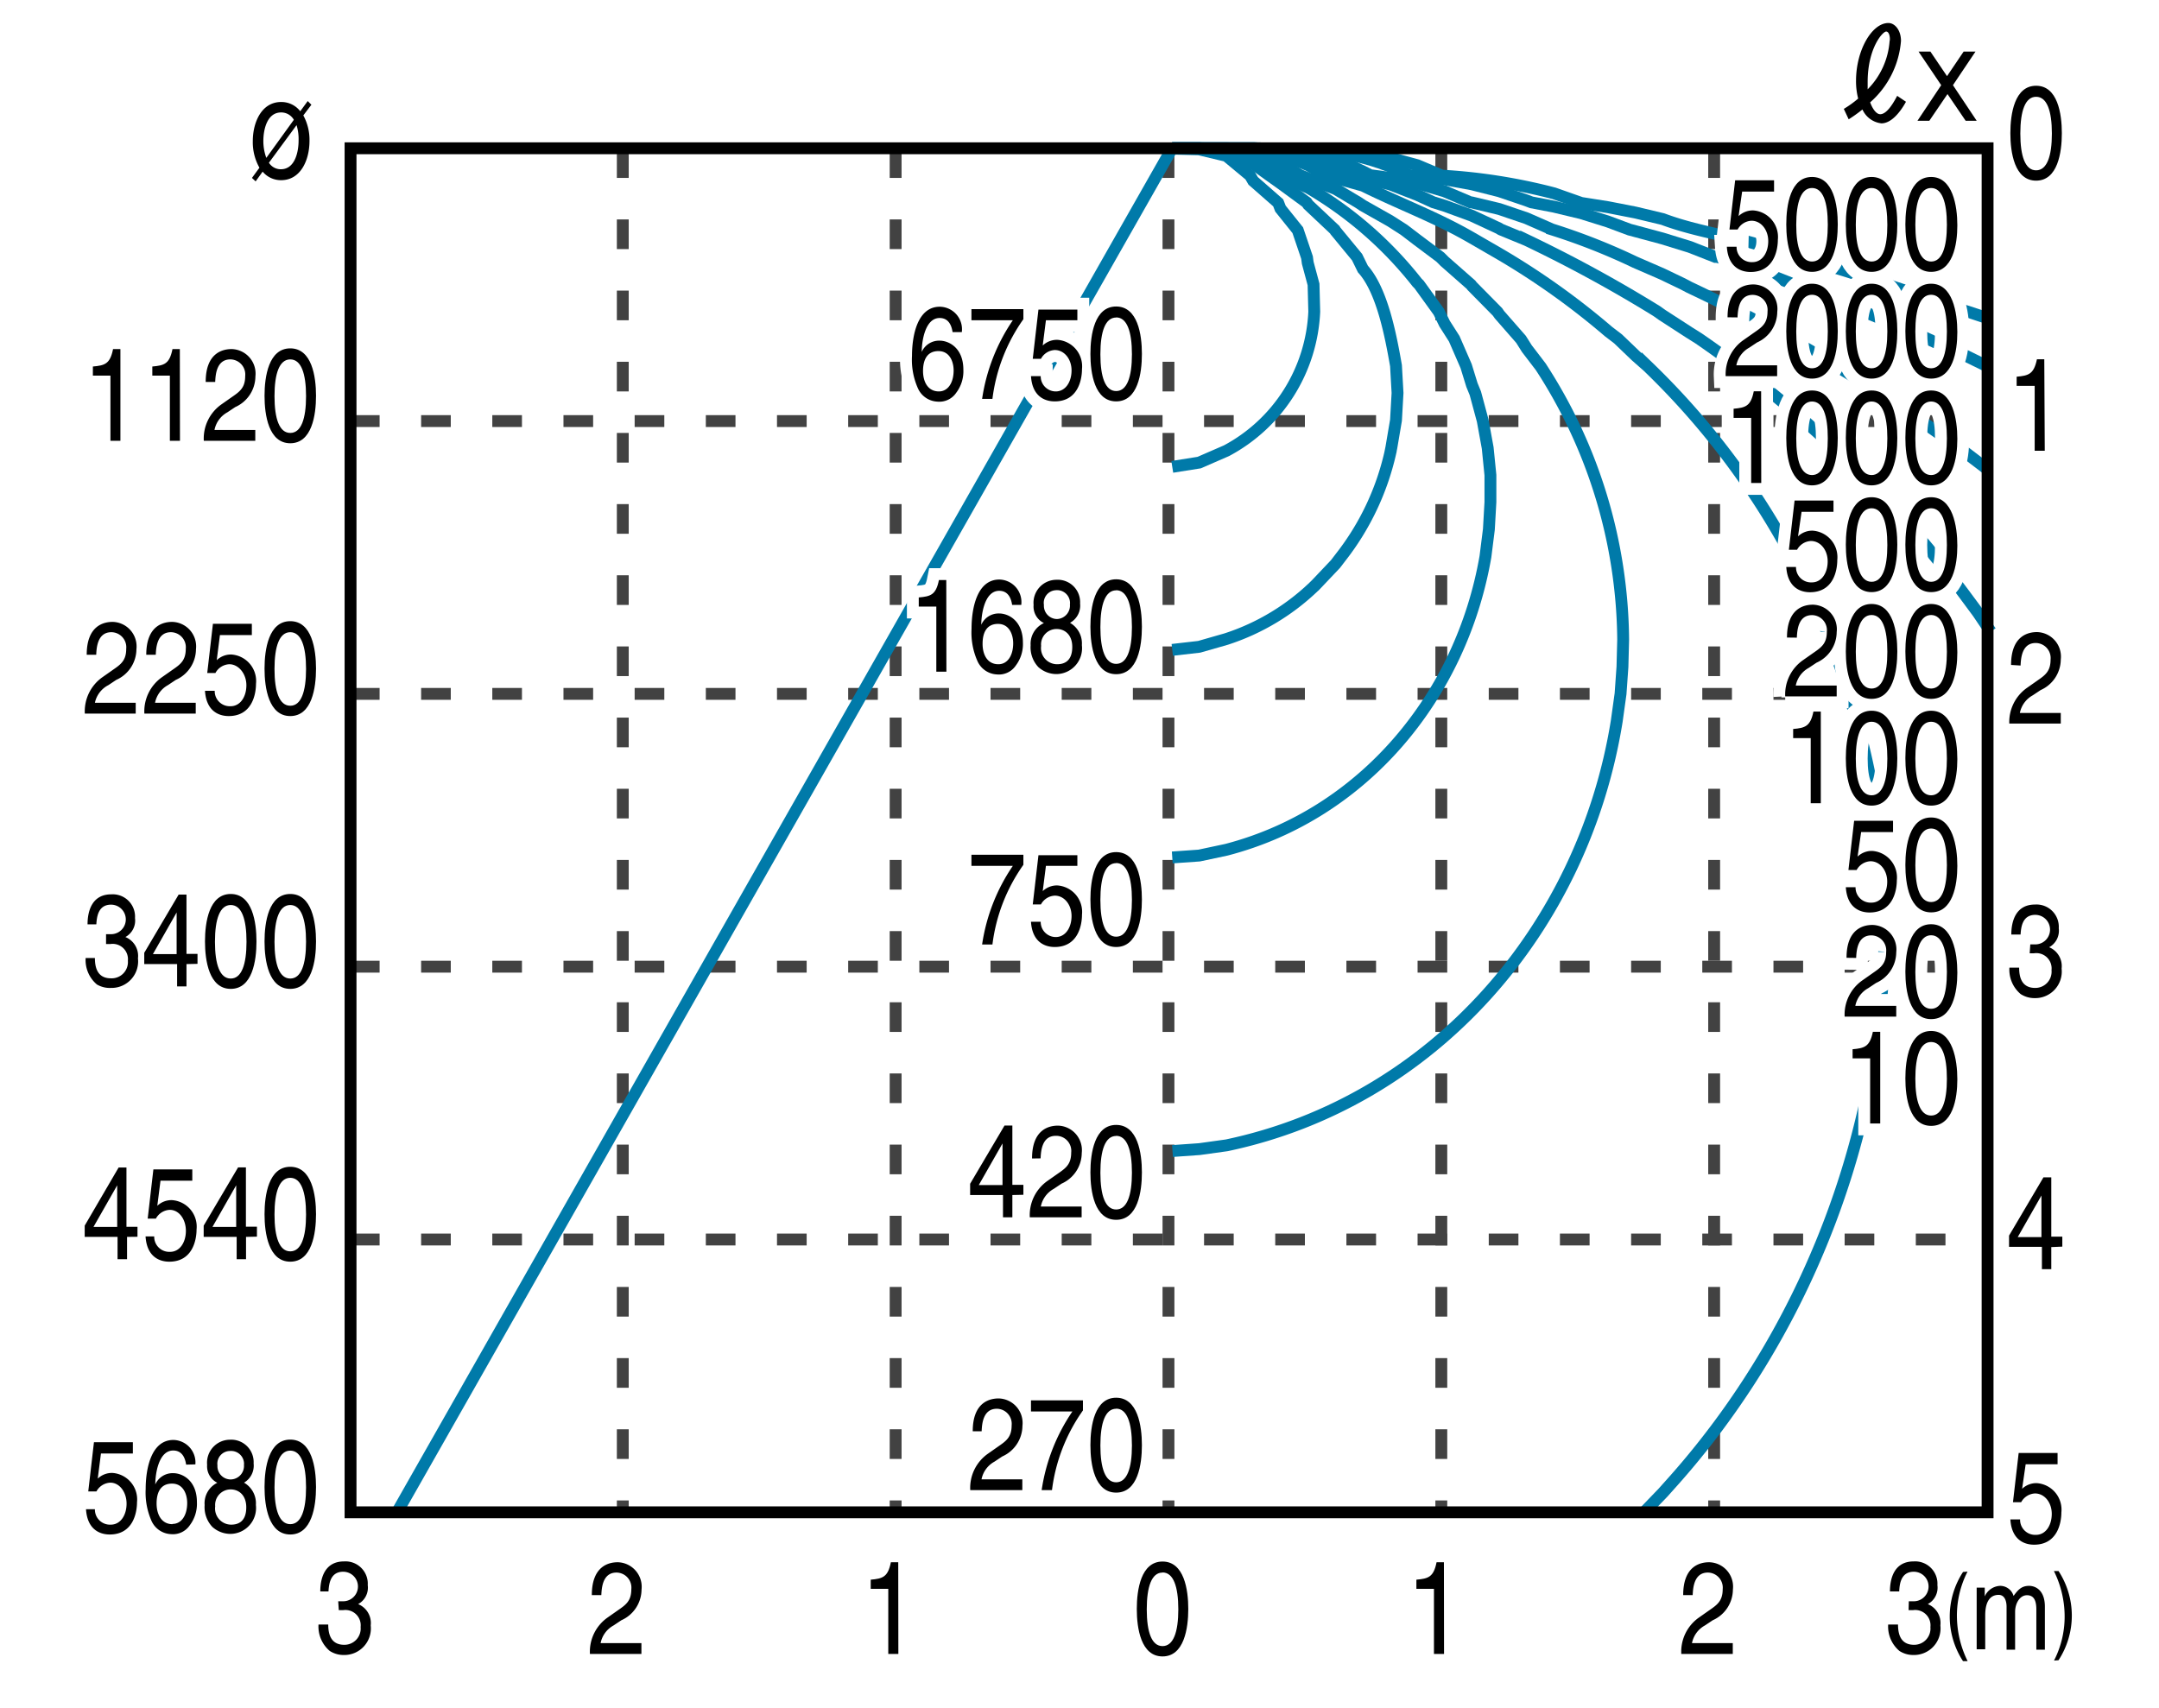 <svg xmlns="http://www.w3.org/2000/svg" viewBox="0 0 182 144"><defs><style>.a{fill:#fff;}.b,.c,.d,.e{fill:none;}.b{stroke:#424242;stroke-dasharray:2.5 3.5;}.b,.c,.e{stroke-miterlimit:10;}.c{stroke:#007aa9;}.d{stroke:#fff;stroke-width:2px;}.e{stroke:#000;}</style></defs><title>ehcl0202wn</title><rect class="a" width="182" height="144"/><line class="b" x1="29.5" y1="104.5" x2="167.5" y2="104.5"/><line class="b" x1="29.5" y1="81.5" x2="167.5" y2="81.5"/><line class="b" x1="29.5" y1="58.5" x2="167.5" y2="58.5"/><line class="b" x1="29.5" y1="35.5" x2="167.5" y2="35.5"/><line class="b" x1="52.5" y1="12.5" x2="52.5" y2="127.5"/><line class="b" x1="75.5" y1="12.5" x2="75.5" y2="127.5"/><line class="b" x1="98.5" y1="12.5" x2="98.5" y2="127.5"/><line class="b" x1="121.5" y1="12.5" x2="121.5" y2="127.5"/><line class="b" x1="144.5" y1="12.5" x2="144.5" y2="127.5"/><path class="c" d="M98.81,12.53l2.27.06,2.3.55,2,1.66.26.45,2.11,1.85.19.49,1.46,1.82.78,2.3.06.45.49,1.82.06,2.3A14,14,0,0,1,103.39,38l-2.3,1-2.27.36"/><path class="c" d="M98.81,12.5l2.27,0,2.3.23,2.3,1.1,1.3.94,1,.71,2.17,1.59.13.19,2.24,2.11.06.1,1.82,2.21.49,1c1.64,1.82,2.36,5.69,2.79,8.15l.13,2.3-.13,2.3-.39,2.3-.1.49A22.24,22.24,0,0,1,113,47l-.42.55-1.66,1.75a19.23,19.23,0,0,1-7.56,4.58l0,0-2.27.65-2.27.26"/><path class="c" d="M98.81,12.5l2.27,0,2.3.1,2.3.55,2.24,1.62.06.06,2.3,1a32.59,32.59,0,0,1,9.19,8l.16.16,1.66,2.3.49,1,.81,1.27,1,2.3.49,1.59.29.71.62,2.3.42,2.3.23,2.3,0,2.27-.13,2.3-.29,2.3C123.19,58.63,115,68.61,103.39,71.64l-2.3.49-2.27.16"/><path class="c" d="M98.81,12.5h2.27l2.3.06,2.3.29,2.3.91,1.59,1,.71.29,2.3.88,1.92,1.14.39.26,2.3,1.3,1.17.75,1.1.84,1.95,1.46.36.36L124,24l.1.13,2.14,2.17.16.23,1.82,2.08.49.78,1.17,1.53a42.8,42.8,0,0,1,6.95,23l-.06,2.3-.16,2.27-.32,2.3c-2.79,17.39-15.38,32.08-32.88,35.77l-2.3.32-2.27.16"/><path class="c" d="M98.81,12.5h2.27l2.3,0,2.3.1L108,13l2.3.94,1.4.84.91.23,2.3.65c3.12,1.55,6.14,2.64,9.19,4.41l2.3,1.33.49.29a63.09,63.09,0,0,1,8.7,6.26l.81.62L137.89,30l1,.88a64.5,64.5,0,0,1,15.35,23l.88,2.3.75,2.27.42,1.56c6.64,22.49.09,47.88-15.52,65.18l-.58.65-1.56,1.62"/><path class="c" d="M98.81,12.5h2.27l2.3,0,2.3,0,2.3.19,2.3.49,2.3,1.07.88.49,1.43.26,2.3.55,2.27.88,1.36.62.94.29,2.3.84,2.3,1.07.16.1,2.14.88a115.38,115.38,0,0,1,11,6l.45.32,2.3,1.49.78.49A95,95,0,0,1,165.51,50l1.23,1.66,1.07,1.59"/><path class="c" d="M98.81,12.5h4.58l2.3,0,2.3.1,2.3.23,2.3.55,2.3,1.07.62.32,1.69.23,2.27.45,2.3.68,2.21.94.1,0,2.3.55,2.3.78,2.14.94a53.38,53.38,0,0,1,7,2.76l2.3,1,1.75.84.55.29a136.06,136.06,0,0,1,22.72,13.54l.29.19,2.3,1.75"/><path class="c" d="M98.81,12.5h4.58l2.3,0c4.9.09,8.59,0,13.11,2.27l.68.06,2.3.29,2.3.42,2.3.58,2.3.78.42.16,1.88.36,2.3.55,2.27.71,1.82.68.49.13,2.3.62,2.3.71,2.14.84.16,0,2.3.71,2.3.88,1.66.65.65.26,2.27.81c3.09,1.29,6.19,2.47,9.22,3.9l2.3,1,1.92.94.39.19"/><path class="c" d="M98.81,12.5h6.88c3.72.07,7.89,0,11.52.81l2.27.62,2.08.88A48.27,48.27,0,0,1,131,16.3l2.3.81,2.27.36,2.3.45,2.3.55c3,1.13,6.2,1.46,9.22,2.53l2,.71.29.06c3.92.89,7.62,2.4,11.49,3.54l2.3.84.42.13,1.88.62"/><line class="c" x1="98.81" y1="12.5" x2="33.47" y2="127.5"/><path class="c" d="M99.16,12.5"/><path class="c" d="M99.16,127.5"/><path d="M80.3,28c-.1-.68-.41-1.19-1.09-1.19-1.24,0-1.51,2-1.51,2.86l0,0a1.6,1.6,0,0,1,1.51-.95c.78,0,2,.61,2,2.45a3,3,0,0,1-.6,1.94,1.72,1.72,0,0,1-1.6.75,1.89,1.89,0,0,1-1.63-1.12A5.91,5.91,0,0,1,76.88,30c0-1.69.45-4.14,2.34-4.14A1.9,1.9,0,0,1,81.08,28Zm-1.15,5c.76,0,1.24-.73,1.24-1.77,0-.68-.3-1.63-1.28-1.63s-1.3.77-1.3,1.68S78.22,33,79.15,33Z"/><path d="M81.89,26.06h4.38v.85a14.76,14.76,0,0,0-2.61,6.72h-.87A15.86,15.86,0,0,1,85.38,27H81.89Z"/><path d="M87.9,29.13a1.73,1.73,0,0,1,1.23-.48,2.24,2.24,0,0,1,2.08,2.47c0,.86-.32,2.72-2.3,2.72-.83,0-1.89-.41-2-2.13h.82A1.27,1.27,0,0,0,89,33c.82,0,1.33-.8,1.33-1.77s-.62-1.72-1.41-1.72a1.4,1.4,0,0,0-1.17.74l-.69,0,.48-4.15h3.28V27H88.17Z"/><path d="M94.09,33.84c-1.82,0-2.17-2.37-2.17-4s.35-4,2.17-4,2.17,2.37,2.17,4S95.92,33.84,94.09,33.84Zm0-7.07c-.91,0-1.33,1.17-1.33,3.1s.42,3.1,1.33,3.1,1.33-1.17,1.33-3.1S95,26.76,94.09,26.76Z"/><path d="M79.78,56.63h-.85V51.14H77.45v-.77c1-.09,1.45-.21,1.7-1.47h.62Z"/><path d="M85.32,51c-.1-.68-.41-1.19-1.09-1.19-1.24,0-1.51,2-1.51,2.86l0,0a1.6,1.6,0,0,1,1.51-.95c.78,0,2,.61,2,2.45a3,3,0,0,1-.6,1.94,1.72,1.72,0,0,1-1.6.75,1.89,1.89,0,0,1-1.63-1.12A5.91,5.91,0,0,1,81.9,53c0-1.69.45-4.14,2.34-4.14A1.9,1.9,0,0,1,86.09,51Zm-1.15,5c.76,0,1.24-.73,1.24-1.77,0-.68-.3-1.63-1.28-1.63s-1.3.77-1.3,1.68S83.23,56,84.16,56Z"/><path d="M90.2,52.51a2,2,0,0,1,1,1.88,2.18,2.18,0,0,1-2.15,2.44,2.29,2.29,0,0,1-1.52-.59,2.43,2.43,0,0,1-.65-1.84A1.92,1.92,0,0,1,88,52.53,1.55,1.55,0,0,1,87.13,51a1.94,1.94,0,0,1,1.92-2.12,1.89,1.89,0,0,1,2,2A1.66,1.66,0,0,1,90.2,52.51Zm-2.43,1.91A1.36,1.36,0,0,0,89.12,56c.58,0,1.27-.25,1.27-1.46,0-1-.6-1.51-1.32-1.51A1.31,1.31,0,0,0,87.76,54.43Zm2.43-3.51A1.09,1.09,0,0,0,89,49.76,1.07,1.07,0,0,0,88,51a1.12,1.12,0,0,0,1.11,1.19A1.14,1.14,0,0,0,90.19,50.92Z"/><path d="M94.09,56.84c-1.82,0-2.17-2.37-2.17-4s.35-4,2.17-4,2.17,2.37,2.17,4S95.92,56.84,94.09,56.84Zm0-7.07c-.91,0-1.33,1.17-1.33,3.1s.42,3.1,1.33,3.1,1.33-1.17,1.33-3.1S95,49.76,94.09,49.76Z"/><path d="M81.89,72.06h4.38v.85a14.76,14.76,0,0,0-2.61,6.72h-.87A15.86,15.86,0,0,1,85.38,73H81.89Z"/><path d="M87.9,75.13a1.73,1.73,0,0,1,1.23-.48,2.24,2.24,0,0,1,2.08,2.47c0,.86-.32,2.72-2.3,2.72-.83,0-1.89-.41-2-2.13h.82A1.27,1.27,0,0,0,89,79c.82,0,1.33-.8,1.33-1.77s-.62-1.72-1.41-1.72a1.4,1.4,0,0,0-1.17.74l-.69,0,.48-4.15h3.28V73H88.17Z"/><path d="M94.09,79.84c-1.82,0-2.17-2.37-2.17-4s.35-4,2.17-4,2.17,2.37,2.17,4S95.92,79.84,94.09,79.84Zm0-7.07c-.91,0-1.33,1.17-1.33,3.1s.42,3.1,1.33,3.1,1.33-1.17,1.33-3.1S95,72.76,94.09,72.76Z"/><path d="M85.34,100.75v1.88h-.79v-1.88H81.78V99.8l2.9-4.91h.66v5h.93v.84Zm-2.83-.84h2V96.4h0Z"/><path d="M87,97.67c0-2.52,1.51-2.77,2.19-2.77a2.07,2.07,0,0,1,2,2.31,2.85,2.85,0,0,1-1.7,2.58l-.66.44a2.18,2.18,0,0,0-1.09,1.49h3.44v.91H86.81a3.52,3.52,0,0,1,1.49-3.07l.84-.59c.68-.47,1.16-.79,1.16-1.8A1.27,1.27,0,0,0,89,95.76c-1.2,0-1.25,1.36-1.28,1.9Z"/><path d="M94.09,102.84c-1.82,0-2.17-2.37-2.17-4s.35-4,2.17-4,2.17,2.37,2.17,4S95.92,102.84,94.09,102.84Zm0-7.07c-.91,0-1.33,1.17-1.33,3.1s.42,3.1,1.33,3.1,1.33-1.17,1.33-3.1S95,95.76,94.09,95.76Z"/><path d="M82,120.67c0-2.52,1.51-2.77,2.19-2.77a2.07,2.07,0,0,1,2,2.31,2.85,2.85,0,0,1-1.7,2.58l-.66.44a2.18,2.18,0,0,0-1.09,1.49h3.44v.91H81.79a3.52,3.52,0,0,1,1.49-3.07l.84-.59c.68-.47,1.16-.79,1.16-1.8a1.27,1.27,0,0,0-1.25-1.4c-1.2,0-1.25,1.36-1.28,1.9Z"/><path d="M86.91,118.06h4.38v.85a14.76,14.76,0,0,0-2.61,6.72h-.87A15.86,15.86,0,0,1,90.4,119H86.91Z"/><path d="M94.09,125.84c-1.82,0-2.17-2.37-2.17-4s.35-4,2.17-4,2.17,2.37,2.17,4S95.92,125.84,94.09,125.84Zm0-7.07c-.91,0-1.33,1.17-1.33,3.1s.42,3.1,1.33,3.1,1.33-1.17,1.33-3.1S95,118.76,94.09,118.76Z"/><path class="d" d="M80.3,28c-.1-.68-.41-1.19-1.09-1.19-1.24,0-1.51,2-1.51,2.86l0,0a1.6,1.6,0,0,1,1.51-.95c.78,0,2,.61,2,2.45a3,3,0,0,1-.6,1.94,1.72,1.72,0,0,1-1.6.75,1.89,1.89,0,0,1-1.63-1.12A5.91,5.91,0,0,1,76.88,30c0-1.69.45-4.14,2.34-4.14A1.9,1.9,0,0,1,81.08,28Zm-1.15,5c.76,0,1.24-.73,1.24-1.77,0-.68-.3-1.63-1.28-1.63s-1.3.77-1.3,1.68S78.22,33,79.15,33Z"/><path class="d" d="M81.89,26.06h4.38v.85a14.76,14.76,0,0,0-2.61,6.72h-.87A15.86,15.86,0,0,1,85.38,27H81.89Z"/><path class="d" d="M87.9,29.13a1.73,1.73,0,0,1,1.23-.48,2.24,2.24,0,0,1,2.08,2.47c0,.86-.32,2.72-2.3,2.72-.83,0-1.89-.41-2-2.13h.82A1.27,1.27,0,0,0,89,33c.82,0,1.33-.8,1.33-1.77s-.62-1.72-1.41-1.72a1.4,1.4,0,0,0-1.17.74l-.69,0,.48-4.15h3.28V27H88.17Z"/><path class="d" d="M94.09,33.84c-1.82,0-2.17-2.37-2.17-4s.35-4,2.17-4,2.17,2.37,2.17,4S95.92,33.84,94.09,33.84Zm0-7.07c-.91,0-1.33,1.17-1.33,3.1s.42,3.1,1.33,3.1,1.33-1.17,1.33-3.1S95,26.76,94.09,26.76Z"/><path class="d" d="M79.78,56.63h-.85V51.14H77.45v-.77c1-.09,1.45-.21,1.7-1.47h.62Z"/><path class="d" d="M85.32,51c-.1-.68-.41-1.19-1.09-1.19-1.24,0-1.51,2-1.51,2.86l0,0a1.6,1.6,0,0,1,1.51-.95c.78,0,2,.61,2,2.45a3,3,0,0,1-.6,1.94,1.72,1.72,0,0,1-1.6.75,1.89,1.89,0,0,1-1.63-1.12A5.91,5.91,0,0,1,81.9,53c0-1.69.45-4.14,2.34-4.14A1.9,1.9,0,0,1,86.09,51Zm-1.15,5c.76,0,1.24-.73,1.24-1.77,0-.68-.3-1.63-1.28-1.63s-1.3.77-1.3,1.68S83.23,56,84.16,56Z"/><path class="d" d="M90.2,52.51a2,2,0,0,1,1,1.88,2.18,2.18,0,0,1-2.15,2.44,2.29,2.29,0,0,1-1.52-.59,2.43,2.43,0,0,1-.65-1.84A1.92,1.92,0,0,1,88,52.53,1.55,1.55,0,0,1,87.13,51a1.94,1.94,0,0,1,1.92-2.12,1.89,1.89,0,0,1,2,2A1.66,1.66,0,0,1,90.2,52.51Zm-2.43,1.91A1.36,1.36,0,0,0,89.12,56c.58,0,1.27-.25,1.27-1.46,0-1-.6-1.51-1.32-1.51A1.31,1.31,0,0,0,87.76,54.43Zm2.43-3.51A1.09,1.09,0,0,0,89,49.76,1.07,1.07,0,0,0,88,51a1.12,1.12,0,0,0,1.11,1.19A1.14,1.14,0,0,0,90.19,50.92Z"/><path class="d" d="M94.09,56.84c-1.82,0-2.17-2.37-2.17-4s.35-4,2.17-4,2.17,2.37,2.17,4S95.92,56.84,94.09,56.84Zm0-7.07c-.91,0-1.33,1.17-1.33,3.1s.42,3.1,1.33,3.1,1.33-1.17,1.33-3.1S95,49.76,94.09,49.76Z"/><path class="d" d="M81.89,72.06h4.38v.85a14.76,14.76,0,0,0-2.61,6.72h-.87A15.86,15.86,0,0,1,85.38,73H81.89Z"/><path class="d" d="M87.9,75.13a1.73,1.73,0,0,1,1.23-.48,2.24,2.24,0,0,1,2.08,2.47c0,.86-.32,2.72-2.3,2.72-.83,0-1.89-.41-2-2.13h.82A1.27,1.27,0,0,0,89,79c.82,0,1.33-.8,1.33-1.77s-.62-1.72-1.41-1.72a1.4,1.4,0,0,0-1.17.74l-.69,0,.48-4.15h3.28V73H88.17Z"/><path class="d" d="M94.09,79.84c-1.82,0-2.17-2.37-2.17-4s.35-4,2.17-4,2.17,2.37,2.17,4S95.92,79.84,94.09,79.84Zm0-7.07c-.91,0-1.33,1.17-1.33,3.1s.42,3.1,1.33,3.1,1.33-1.17,1.33-3.1S95,72.76,94.09,72.76Z"/><path class="d" d="M85.34,100.75v1.88h-.79v-1.88H81.78V99.8l2.9-4.91h.66v5h.93v.84Zm-2.83-.84h2V96.4h0Z"/><path class="d" d="M87,97.67c0-2.52,1.51-2.77,2.19-2.77a2.07,2.07,0,0,1,2,2.31,2.85,2.85,0,0,1-1.7,2.58l-.66.44a2.18,2.18,0,0,0-1.09,1.49h3.44v.91H86.81a3.52,3.52,0,0,1,1.49-3.07l.84-.59c.68-.47,1.16-.79,1.16-1.8A1.27,1.27,0,0,0,89,95.76c-1.2,0-1.25,1.36-1.28,1.9Z"/><path class="d" d="M94.09,102.84c-1.82,0-2.17-2.37-2.17-4s.35-4,2.17-4,2.17,2.37,2.17,4S95.92,102.84,94.09,102.84Zm0-7.07c-.91,0-1.33,1.17-1.33,3.1s.42,3.1,1.33,3.1,1.33-1.17,1.33-3.1S95,95.76,94.09,95.76Z"/><path class="d" d="M82,120.67c0-2.52,1.51-2.77,2.19-2.77a2.07,2.07,0,0,1,2,2.31,2.85,2.85,0,0,1-1.7,2.58l-.66.44a2.18,2.18,0,0,0-1.09,1.49h3.44v.91H81.79a3.52,3.52,0,0,1,1.49-3.07l.84-.59c.68-.47,1.16-.79,1.16-1.8a1.27,1.27,0,0,0-1.25-1.4c-1.2,0-1.25,1.36-1.28,1.9Z"/><path class="d" d="M86.91,118.06h4.38v.85a14.76,14.76,0,0,0-2.61,6.72h-.87A15.86,15.86,0,0,1,90.4,119H86.91Z"/><path class="d" d="M94.09,125.84c-1.82,0-2.17-2.37-2.17-4s.35-4,2.17-4,2.17,2.37,2.17,4S95.92,125.84,94.09,125.84Zm0-7.07c-.91,0-1.33,1.17-1.33,3.1s.42,3.1,1.33,3.1,1.33-1.17,1.33-3.1S95,118.76,94.09,118.76Z"/><path d="M80.3,28c-.1-.68-.41-1.19-1.09-1.19-1.24,0-1.51,2-1.51,2.86l0,0a1.6,1.6,0,0,1,1.51-.95c.78,0,2,.61,2,2.45a3,3,0,0,1-.6,1.94,1.72,1.72,0,0,1-1.6.75,1.89,1.89,0,0,1-1.63-1.12A5.91,5.91,0,0,1,76.88,30c0-1.69.45-4.14,2.34-4.14A1.9,1.9,0,0,1,81.08,28Zm-1.15,5c.76,0,1.24-.73,1.24-1.77,0-.68-.3-1.63-1.28-1.63s-1.3.77-1.3,1.68S78.22,33,79.15,33Z"/><path d="M81.89,26.06h4.38v.85a14.76,14.76,0,0,0-2.61,6.72h-.87A15.86,15.86,0,0,1,85.38,27H81.89Z"/><path d="M87.9,29.13a1.73,1.73,0,0,1,1.23-.48,2.24,2.24,0,0,1,2.08,2.47c0,.86-.32,2.72-2.3,2.72-.83,0-1.89-.41-2-2.13h.82A1.27,1.27,0,0,0,89,33c.82,0,1.33-.8,1.33-1.77s-.62-1.72-1.41-1.72a1.4,1.4,0,0,0-1.17.74l-.69,0,.48-4.15h3.28V27H88.17Z"/><path d="M94.09,33.84c-1.82,0-2.17-2.37-2.17-4s.35-4,2.17-4,2.17,2.37,2.17,4S95.92,33.84,94.09,33.84Zm0-7.07c-.91,0-1.33,1.17-1.33,3.1s.42,3.1,1.33,3.1,1.33-1.17,1.33-3.1S95,26.76,94.09,26.76Z"/><path d="M79.78,56.63h-.85V51.14H77.45v-.77c1-.09,1.45-.21,1.7-1.47h.62Z"/><path d="M85.32,51c-.1-.68-.41-1.19-1.09-1.19-1.24,0-1.51,2-1.51,2.86l0,0a1.6,1.6,0,0,1,1.51-.95c.78,0,2,.61,2,2.45a3,3,0,0,1-.6,1.94,1.72,1.72,0,0,1-1.6.75,1.89,1.89,0,0,1-1.63-1.12A5.91,5.91,0,0,1,81.9,53c0-1.69.45-4.14,2.34-4.14A1.9,1.9,0,0,1,86.09,51Zm-1.15,5c.76,0,1.24-.73,1.24-1.77,0-.68-.3-1.63-1.28-1.63s-1.3.77-1.3,1.68S83.23,56,84.16,56Z"/><path d="M90.2,52.51a2,2,0,0,1,1,1.88,2.18,2.18,0,0,1-2.15,2.44,2.29,2.29,0,0,1-1.52-.59,2.43,2.43,0,0,1-.65-1.84A1.92,1.92,0,0,1,88,52.53,1.55,1.55,0,0,1,87.13,51a1.94,1.94,0,0,1,1.92-2.12,1.89,1.89,0,0,1,2,2A1.66,1.66,0,0,1,90.2,52.51Zm-2.43,1.91A1.36,1.36,0,0,0,89.12,56c.58,0,1.27-.25,1.27-1.46,0-1-.6-1.51-1.32-1.51A1.31,1.31,0,0,0,87.76,54.43Zm2.43-3.51A1.09,1.09,0,0,0,89,49.76,1.07,1.07,0,0,0,88,51a1.12,1.12,0,0,0,1.11,1.19A1.14,1.14,0,0,0,90.19,50.92Z"/><path d="M94.09,56.84c-1.82,0-2.17-2.37-2.17-4s.35-4,2.17-4,2.17,2.37,2.17,4S95.92,56.84,94.09,56.84Zm0-7.07c-.91,0-1.33,1.17-1.33,3.1s.42,3.1,1.33,3.1,1.33-1.17,1.33-3.1S95,49.76,94.09,49.76Z"/><path d="M81.89,72.06h4.38v.85a14.76,14.76,0,0,0-2.61,6.72h-.87A15.86,15.86,0,0,1,85.38,73H81.89Z"/><path d="M87.9,75.13a1.73,1.73,0,0,1,1.23-.48,2.24,2.24,0,0,1,2.08,2.47c0,.86-.32,2.72-2.3,2.72-.83,0-1.89-.41-2-2.13h.82A1.27,1.27,0,0,0,89,79c.82,0,1.33-.8,1.33-1.77s-.62-1.72-1.41-1.72a1.4,1.4,0,0,0-1.17.74l-.69,0,.48-4.15h3.28V73H88.17Z"/><path d="M94.09,79.84c-1.82,0-2.17-2.37-2.17-4s.35-4,2.17-4,2.17,2.37,2.17,4S95.92,79.84,94.09,79.84Zm0-7.07c-.91,0-1.33,1.17-1.33,3.1s.42,3.1,1.33,3.1,1.33-1.17,1.33-3.1S95,72.76,94.09,72.76Z"/><path d="M85.34,100.75v1.88h-.79v-1.88H81.78V99.8l2.9-4.91h.66v5h.93v.84Zm-2.83-.84h2V96.4h0Z"/><path d="M87,97.67c0-2.52,1.51-2.77,2.19-2.77a2.07,2.07,0,0,1,2,2.31,2.85,2.85,0,0,1-1.7,2.58l-.66.44a2.18,2.18,0,0,0-1.09,1.49h3.44v.91H86.81a3.52,3.52,0,0,1,1.49-3.07l.84-.59c.68-.47,1.16-.79,1.16-1.8A1.27,1.27,0,0,0,89,95.76c-1.2,0-1.25,1.36-1.28,1.9Z"/><path d="M94.09,102.84c-1.82,0-2.17-2.37-2.17-4s.35-4,2.17-4,2.17,2.37,2.17,4S95.92,102.84,94.09,102.84Zm0-7.07c-.91,0-1.33,1.17-1.33,3.1s.42,3.1,1.33,3.1,1.33-1.17,1.33-3.1S95,95.76,94.09,95.76Z"/><path d="M82,120.67c0-2.52,1.51-2.77,2.19-2.77a2.07,2.07,0,0,1,2,2.31,2.85,2.85,0,0,1-1.7,2.58l-.66.44a2.18,2.18,0,0,0-1.09,1.49h3.44v.91H81.79a3.52,3.52,0,0,1,1.49-3.07l.84-.59c.68-.47,1.16-.79,1.16-1.8a1.27,1.27,0,0,0-1.25-1.4c-1.2,0-1.25,1.36-1.28,1.9Z"/><path d="M86.91,118.06h4.38v.85a14.76,14.76,0,0,0-2.61,6.72h-.87A15.86,15.86,0,0,1,90.4,119H86.91Z"/><path d="M94.09,125.84c-1.82,0-2.17-2.37-2.17-4s.35-4,2.17-4,2.17,2.37,2.17,4S95.92,125.84,94.09,125.84Zm0-7.07c-.91,0-1.33,1.17-1.33,3.1s.42,3.1,1.33,3.1,1.33-1.17,1.33-3.1S95,118.76,94.09,118.76Z"/><path d="M25.57,9.73a4.3,4.3,0,0,1,.52,2.15c0,1.62-.75,3.31-2.39,3.31a2,2,0,0,1-1.56-.72l-.59.82L21.24,15l.63-.86a4.38,4.38,0,0,1-.56-2.23c0-1.62.75-3.31,2.39-3.31a2,2,0,0,1,1.61.78l.63-.86.31.31Zm-.8.37a1.22,1.22,0,0,0-1.07-.62c-1.24,0-1.5,1.56-1.5,2.4a4.13,4.13,0,0,0,.25,1.43Zm-2.1,3.62a1.18,1.18,0,0,0,1,.55c1.24,0,1.5-1.56,1.5-2.4A4,4,0,0,0,25,10.55Z"/><path d="M10.15,37.16H9.31V31.67H7.83V30.9c1-.09,1.45-.21,1.7-1.47h.62Z"/><path d="M15.17,37.16h-.85V31.67H12.84V30.9c1-.09,1.45-.21,1.7-1.47h.62Z"/><path d="M17.34,32.2c0-2.52,1.51-2.77,2.19-2.77a2.07,2.07,0,0,1,2,2.31,2.85,2.85,0,0,1-1.7,2.58l-.66.44a2.18,2.18,0,0,0-1.09,1.49h3.44v.91H17.18a3.52,3.52,0,0,1,1.49-3.07l.84-.59c.68-.47,1.16-.79,1.16-1.8a1.27,1.27,0,0,0-1.25-1.4c-1.2,0-1.25,1.36-1.28,1.9Z"/><path d="M24.47,37.37c-1.82,0-2.17-2.37-2.17-4s.35-4,2.17-4,2.17,2.37,2.17,4S26.29,37.37,24.47,37.37Zm0-7.07c-.91,0-1.33,1.17-1.33,3.1s.42,3.1,1.33,3.1,1.33-1.17,1.33-3.1S25.38,30.3,24.47,30.3Z"/><path d="M7.31,55.2c0-2.52,1.51-2.77,2.19-2.77a2.07,2.07,0,0,1,2,2.31,2.85,2.85,0,0,1-1.7,2.58l-.66.44A2.18,2.18,0,0,0,8,59.25h3.44v.91H7.15a3.52,3.52,0,0,1,1.49-3.07l.84-.59c.68-.47,1.16-.79,1.16-1.8a1.27,1.27,0,0,0-1.25-1.4c-1.2,0-1.25,1.36-1.28,1.9Z"/><path d="M12.33,55.2c0-2.52,1.51-2.77,2.19-2.77a2.07,2.07,0,0,1,2,2.31,2.85,2.85,0,0,1-1.7,2.58l-.66.44a2.18,2.18,0,0,0-1.09,1.49H16.5v.91H12.17a3.52,3.52,0,0,1,1.49-3.07l.84-.59c.68-.47,1.16-.79,1.16-1.8a1.27,1.27,0,0,0-1.25-1.4c-1.2,0-1.25,1.36-1.28,1.9Z"/><path d="M18.27,55.66a1.73,1.73,0,0,1,1.23-.48,2.24,2.24,0,0,1,2.08,2.47c0,.86-.32,2.72-2.3,2.72-.83,0-1.89-.41-2-2.13h.82a1.27,1.27,0,0,0,1.34,1.3c.82,0,1.33-.8,1.33-1.77S20.11,56,19.33,56a1.4,1.4,0,0,0-1.17.74l-.69,0,.48-4.15h3.28v.95H18.54Z"/><path d="M24.47,60.37c-1.82,0-2.17-2.37-2.17-4s.35-4,2.17-4,2.17,2.37,2.17,4S26.29,60.37,24.47,60.37Zm0-7.07c-.91,0-1.33,1.17-1.33,3.1s.42,3.1,1.33,3.1,1.33-1.17,1.33-3.1S25.38,53.3,24.47,53.3Z"/><path d="M8.94,78.76l.42,0a1.24,1.24,0,0,0,0-2.49c-1.13,0-1.2,1.12-1.24,1.66H7.38c0-1.13.38-2.53,2-2.53a1.88,1.88,0,0,1,2,2,1.58,1.58,0,0,1-.81,1.6v0a1.72,1.72,0,0,1,1.06,1.8,2.24,2.24,0,0,1-2.28,2.49A2.15,2.15,0,0,1,8.17,83a2.69,2.69,0,0,1-.95-2.23H8c0,.73.17,1.71,1.35,1.71A1.37,1.37,0,0,0,10.78,81,1.29,1.29,0,0,0,9.3,79.59H8.94Z"/><path d="M15.72,81.28v1.88h-.79V81.28H12.16v-.95l2.9-4.91h.66v5h.93v.84Zm-2.83-.84h2V76.93h0Z"/><path d="M19.45,83.37c-1.82,0-2.17-2.37-2.17-4s.35-4,2.17-4,2.17,2.37,2.17,4S21.28,83.37,19.45,83.37Zm0-7.07c-.91,0-1.33,1.17-1.33,3.1s.42,3.1,1.33,3.1,1.33-1.17,1.33-3.1S20.37,76.3,19.45,76.3Z"/><path d="M24.47,83.37c-1.82,0-2.17-2.37-2.17-4s.35-4,2.17-4,2.17,2.37,2.17,4S26.29,83.37,24.47,83.37Zm0-7.07c-.91,0-1.33,1.17-1.33,3.1s.42,3.1,1.33,3.1,1.33-1.17,1.33-3.1S25.38,76.3,24.47,76.3Z"/><path d="M10.71,104.28v1.88H9.91v-1.88H7.14v-.95L10,98.43h.66v5h.93v.84Zm-2.83-.84h2V99.93h0Z"/><path d="M13.26,101.66a1.73,1.73,0,0,1,1.23-.48,2.24,2.24,0,0,1,2.08,2.47c0,.86-.32,2.72-2.3,2.72-.83,0-1.89-.41-2-2.13H13a1.27,1.27,0,0,0,1.34,1.3c.82,0,1.33-.8,1.33-1.77S15.1,102,14.31,102a1.4,1.4,0,0,0-1.17.74l-.69,0,.48-4.15h3.28v.95H13.53Z"/><path d="M20.74,104.28v1.88h-.79v-1.88H17.17v-.95l2.9-4.91h.66v5h.93v.84Zm-2.83-.84h2V99.93h0Z"/><path d="M24.47,106.37c-1.82,0-2.17-2.37-2.17-4s.35-4,2.17-4,2.17,2.37,2.17,4S26.29,106.37,24.47,106.37Zm0-7.07c-.91,0-1.33,1.17-1.33,3.1s.42,3.1,1.33,3.1,1.33-1.17,1.33-3.1S25.38,99.3,24.47,99.3Z"/><path d="M8.24,124.66a1.73,1.73,0,0,1,1.23-.48,2.24,2.24,0,0,1,2.08,2.47c0,.86-.32,2.72-2.3,2.72-.83,0-1.89-.41-2-2.13H8a1.27,1.27,0,0,0,1.34,1.3c.82,0,1.33-.8,1.33-1.77S10.08,125,9.3,125a1.4,1.4,0,0,0-1.17.74l-.69,0,.48-4.15H11.2v.95H8.51Z"/><path d="M15.69,123.48c-.1-.68-.41-1.19-1.09-1.19-1.24,0-1.51,2-1.51,2.86l0,0a1.6,1.6,0,0,1,1.51-.95c.78,0,2,.61,2,2.45a3,3,0,0,1-.6,1.94,1.72,1.72,0,0,1-1.6.75,1.89,1.89,0,0,1-1.63-1.12,5.91,5.91,0,0,1-.49-2.68c0-1.69.45-4.14,2.34-4.14a1.9,1.9,0,0,1,1.85,2.06Zm-1.15,5c.76,0,1.24-.73,1.24-1.77,0-.68-.3-1.63-1.28-1.63s-1.3.77-1.3,1.68S13.61,128.5,14.54,128.5Z"/><path d="M20.57,125a2,2,0,0,1,1,1.88,2.18,2.18,0,0,1-2.15,2.44,2.29,2.29,0,0,1-1.52-.59,2.43,2.43,0,0,1-.65-1.84,1.92,1.92,0,0,1,1.07-1.88,1.55,1.55,0,0,1-.86-1.51,1.94,1.94,0,0,1,1.92-2.12,1.89,1.89,0,0,1,2,2A1.66,1.66,0,0,1,20.57,125ZM18.14,127a1.36,1.36,0,0,0,1.35,1.54c.58,0,1.27-.25,1.27-1.46,0-1-.6-1.51-1.32-1.51A1.31,1.31,0,0,0,18.14,127Zm2.43-3.51a1.09,1.09,0,0,0-1.18-1.16,1.07,1.07,0,0,0-1.06,1.21,1.12,1.12,0,0,0,1.11,1.19A1.14,1.14,0,0,0,20.56,123.45Z"/><path d="M24.47,129.37c-1.82,0-2.17-2.37-2.17-4s.35-4,2.17-4,2.17,2.37,2.17,4S26.29,129.37,24.47,129.37Zm0-7.07c-.91,0-1.33,1.17-1.33,3.1s.42,3.1,1.33,3.1,1.33-1.17,1.33-3.1S25.38,122.3,24.47,122.3Z"/><path d="M28.51,135l.42,0a1.24,1.24,0,0,0,0-2.49c-1.13,0-1.2,1.12-1.24,1.66H27c0-1.13.38-2.53,2-2.53a1.88,1.88,0,0,1,2,2,1.58,1.58,0,0,1-.81,1.6v0a1.72,1.72,0,0,1,1.06,1.8,2.24,2.24,0,0,1-2.28,2.49,2.15,2.15,0,0,1-1.17-.34,2.69,2.69,0,0,1-.95-2.23h.82c0,.73.17,1.71,1.35,1.71a1.37,1.37,0,0,0,1.38-1.5,1.29,1.29,0,0,0-1.48-1.42h-.36Z"/><path d="M49.89,134.48c0-2.52,1.51-2.77,2.19-2.77a2.07,2.07,0,0,1,2,2.31,2.85,2.85,0,0,1-1.7,2.58l-.66.44a2.18,2.18,0,0,0-1.09,1.49h3.44v.91H49.73a3.52,3.52,0,0,1,1.49-3.07l.84-.59c.68-.47,1.16-.79,1.16-1.8a1.27,1.27,0,0,0-1.25-1.4c-1.2,0-1.25,1.36-1.28,1.9Z"/><path d="M75.73,139.44h-.85v-5.49H73.4v-.77c1-.09,1.45-.21,1.7-1.47h.62Z"/><path d="M98,139.65c-1.82,0-2.17-2.37-2.17-4s.35-4,2.17-4,2.17,2.37,2.17,4S99.82,139.65,98,139.65Zm0-7.07c-.91,0-1.33,1.17-1.33,3.1s.42,3.1,1.33,3.1,1.33-1.17,1.33-3.1S98.91,132.57,98,132.57Z"/><path d="M121.73,139.44h-.85v-5.49H119.4v-.77c1-.09,1.45-.21,1.7-1.47h.62Z"/><path d="M141.89,134.48c0-2.52,1.51-2.77,2.19-2.77a2.06,2.06,0,0,1,2,2.31,2.85,2.85,0,0,1-1.7,2.58l-.66.44a2.18,2.18,0,0,0-1.09,1.49h3.44v.91h-4.34a3.52,3.52,0,0,1,1.49-3.07l.84-.59c.68-.47,1.16-.79,1.16-1.8a1.27,1.27,0,0,0-1.25-1.4c-1.2,0-1.25,1.36-1.28,1.9Z"/><path d="M160.91,135l.42,0a1.24,1.24,0,0,0,0-2.49c-1.13,0-1.2,1.12-1.23,1.66h-.78c0-1.13.38-2.53,2-2.53a1.88,1.88,0,0,1,2,2,1.58,1.58,0,0,1-.81,1.6v0a1.72,1.72,0,0,1,1.06,1.8,2.24,2.24,0,0,1-2.28,2.49,2.14,2.14,0,0,1-1.17-.34,2.69,2.69,0,0,1-.95-2.23H160c0,.73.17,1.71,1.35,1.71a1.37,1.37,0,0,0,1.38-1.5,1.29,1.29,0,0,0-1.48-1.42h-.36Z"/><path d="M165.86,132.5a8.11,8.11,0,0,0-.89,4,8.63,8.63,0,0,0,.9,3.55h-.39a6.87,6.87,0,0,1,0-7.52Z"/><path d="M166.63,133.85h.68v.74h0a1.49,1.49,0,0,1,1.29-.89,1.18,1.18,0,0,1,1.14.85c.36-.49.65-.85,1.31-.85.46,0,1.33.29,1.33,1.76v3.62h-.72V135.7c0-.72-.18-1.21-.79-1.21s-1,.7-1,1.4v3.19h-.72v-3.62c0-.44-.14-1-.67-1s-1.13.32-1.13,1.74v2.85h-.72Z"/><path d="M173.15,140a8.1,8.1,0,0,0,.89-4,8.61,8.61,0,0,0-.9-3.55h.39a6.87,6.87,0,0,1,0,7.52Z"/><rect class="e" x="29.55" y="12.5" width="138" height="115"/><path d="M158.6,10.4A2,2,0,0,1,157,9.23a12.26,12.26,0,0,1-1.16.83l-.41-.88a8.65,8.65,0,0,0,1.21-.87,5.85,5.85,0,0,1-.18-1.5c0-2.56,1.33-4.87,2.73-4.87.54,0,1.06.6,1.06,1.51a7.7,7.7,0,0,1-2.6,5.18c.26.69.58,1,.85,1,.61,0,1.21-1.14,1.43-1.55l.74.5C160.25,9.35,159.48,10.4,158.6,10.4ZM159,2.66c-.3,0-1.56,1.41-1.56,4.26,0,.3,0,.46,0,.61a6.45,6.45,0,0,0,1.85-4.06C159.35,3.3,159.3,2.66,159,2.66Z"/><path d="M165.7,10.18l-1.53-2.25-1.53,2.25h-1l2-3-1.91-2.83h1l1.4,2.07,1.4-2.07h1l-1.9,2.83,2,3Z"/><path d="M171.64,15.23c-1.82,0-2.17-2.37-2.17-4s.35-4,2.17-4,2.17,2.37,2.17,4S173.46,15.23,171.64,15.23Zm0-7.07c-.91,0-1.33,1.17-1.33,3.1s.42,3.1,1.33,3.1,1.33-1.17,1.33-3.1S172.55,8.16,171.64,8.16Z"/><path d="M172.37,38h-.85V32.53H170v-.77c1-.09,1.45-.21,1.71-1.47h.62Z"/><path d="M169.53,56.06c0-2.52,1.51-2.77,2.19-2.77a2.07,2.07,0,0,1,2,2.31,2.85,2.85,0,0,1-1.7,2.58l-.66.44a2.18,2.18,0,0,0-1.09,1.49h3.45V61h-4.34A3.52,3.52,0,0,1,170.86,58l.84-.59c.68-.47,1.16-.79,1.16-1.8a1.27,1.27,0,0,0-1.25-1.4c-1.2,0-1.25,1.36-1.28,1.9Z"/><path d="M171.15,79.62l.42,0a1.24,1.24,0,0,0,0-2.49c-1.13,0-1.2,1.12-1.24,1.66h-.78c0-1.13.38-2.53,2-2.53a1.88,1.88,0,0,1,2,2,1.59,1.59,0,0,1-.81,1.6v0a1.72,1.72,0,0,1,1.05,1.8,2.24,2.24,0,0,1-2.28,2.49,2.15,2.15,0,0,1-1.17-.34,2.69,2.69,0,0,1-.95-2.23h.82c0,.73.17,1.71,1.35,1.71a1.37,1.37,0,0,0,1.38-1.5,1.29,1.29,0,0,0-1.48-1.42h-.36Z"/><path d="M172.92,105.14V107h-.79v-1.88h-2.77v-.95l2.9-4.91h.66v5h.93v.84Zm-2.83-.84h2v-3.51h0Z"/><path d="M170.46,125.52a1.73,1.73,0,0,1,1.23-.48,2.24,2.24,0,0,1,2.08,2.47c0,.86-.32,2.72-2.3,2.72-.83,0-1.89-.41-2-2.13h.82a1.27,1.27,0,0,0,1.34,1.3c.82,0,1.33-.8,1.33-1.77s-.62-1.72-1.41-1.72a1.4,1.4,0,0,0-1.17.74l-.69,0,.48-4.15h3.28v.95h-2.69Z"/><path d="M146.56,18.22a1.73,1.73,0,0,1,1.23-.48,2.24,2.24,0,0,1,2.08,2.47c0,.86-.32,2.72-2.3,2.72-.83,0-1.89-.41-2-2.13h.82a1.27,1.27,0,0,0,1.34,1.3c.82,0,1.33-.8,1.33-1.77s-.62-1.72-1.41-1.72a1.4,1.4,0,0,0-1.17.74l-.69,0,.48-4.15h3.28v.95h-2.69Z"/><path d="M152.75,22.92c-1.82,0-2.17-2.37-2.17-4s.35-4,2.17-4,2.17,2.37,2.17,4S154.58,22.92,152.75,22.92Zm0-7.07c-.91,0-1.33,1.17-1.33,3.1s.41,3.1,1.33,3.1,1.33-1.17,1.33-3.1S153.67,15.85,152.75,15.85Z"/><path d="M157.77,22.92c-1.82,0-2.17-2.37-2.17-4s.35-4,2.17-4,2.17,2.37,2.17,4S159.59,22.92,157.77,22.92Zm0-7.07c-.91,0-1.33,1.17-1.33,3.1s.42,3.1,1.33,3.1,1.33-1.17,1.33-3.1S158.68,15.85,157.77,15.85Z"/><path d="M162.79,22.92c-1.82,0-2.17-2.37-2.17-4s.35-4,2.17-4S165,17.35,165,19,164.61,22.92,162.79,22.92Zm0-7.07c-.91,0-1.33,1.17-1.33,3.1s.42,3.1,1.33,3.1,1.33-1.17,1.33-3.1S163.7,15.85,162.79,15.85Z"/><path d="M145.63,26.75c0-2.52,1.51-2.77,2.19-2.77a2.06,2.06,0,0,1,2,2.31,2.85,2.85,0,0,1-1.7,2.58l-.66.44a2.18,2.18,0,0,0-1.09,1.49h3.44v.91h-4.34A3.52,3.52,0,0,1,147,28.65l.84-.59c.68-.47,1.16-.79,1.16-1.8a1.27,1.27,0,0,0-1.25-1.4c-1.2,0-1.25,1.36-1.28,1.9Z"/><path d="M152.75,31.92c-1.82,0-2.17-2.37-2.17-4s.35-4,2.17-4,2.17,2.37,2.17,4S154.58,31.92,152.75,31.92Zm0-7.07c-.91,0-1.33,1.17-1.33,3.1s.41,3.1,1.33,3.1,1.33-1.17,1.33-3.1S153.67,24.85,152.75,24.85Z"/><path d="M157.77,31.92c-1.82,0-2.17-2.37-2.17-4s.35-4,2.17-4,2.17,2.37,2.17,4S159.59,31.92,157.77,31.92Zm0-7.07c-.91,0-1.33,1.17-1.33,3.1s.42,3.1,1.33,3.1,1.33-1.17,1.33-3.1S158.68,24.85,157.77,24.85Z"/><path d="M162.79,31.92c-1.82,0-2.17-2.37-2.17-4s.35-4,2.17-4S165,26.35,165,28,164.61,31.92,162.79,31.92Zm0-7.07c-.91,0-1.33,1.17-1.33,3.1s.42,3.1,1.33,3.1,1.33-1.17,1.33-3.1S163.7,24.85,162.79,24.85Z"/><path d="M148.47,40.72h-.85V35.23h-1.48v-.77c1-.09,1.45-.21,1.7-1.47h.62Z"/><path d="M152.75,40.92c-1.82,0-2.17-2.37-2.17-4s.35-4,2.17-4,2.17,2.37,2.17,4S154.58,40.92,152.75,40.92Zm0-7.07c-.91,0-1.33,1.17-1.33,3.1s.41,3.1,1.33,3.1,1.33-1.17,1.33-3.1S153.67,33.85,152.75,33.85Z"/><path d="M157.77,40.92c-1.82,0-2.17-2.37-2.17-4s.35-4,2.17-4,2.17,2.37,2.17,4S159.59,40.92,157.77,40.92Zm0-7.07c-.91,0-1.33,1.17-1.33,3.1s.42,3.1,1.33,3.1,1.33-1.17,1.33-3.1S158.68,33.85,157.77,33.85Z"/><path d="M162.79,40.92c-1.82,0-2.17-2.37-2.17-4s.35-4,2.17-4S165,35.35,165,37,164.61,40.92,162.79,40.92Zm0-7.07c-.91,0-1.33,1.17-1.33,3.1s.42,3.1,1.33,3.1,1.33-1.17,1.33-3.1S163.7,33.85,162.79,33.85Z"/><path d="M151.57,45.22a1.73,1.73,0,0,1,1.23-.48,2.24,2.24,0,0,1,2.08,2.47c0,.86-.31,2.72-2.3,2.72-.83,0-1.89-.41-2-2.13h.82a1.27,1.27,0,0,0,1.34,1.3c.82,0,1.33-.8,1.33-1.77s-.62-1.72-1.41-1.72a1.4,1.4,0,0,0-1.17.74l-.69,0,.48-4.15h3.28v.95h-2.69Z"/><path d="M157.77,49.92c-1.82,0-2.17-2.37-2.17-4s.35-4,2.17-4,2.17,2.37,2.17,4S159.59,49.92,157.77,49.92Zm0-7.07c-.91,0-1.33,1.17-1.33,3.1s.42,3.1,1.33,3.1,1.33-1.17,1.33-3.1S158.68,42.85,157.77,42.85Z"/><path d="M162.79,49.92c-1.82,0-2.17-2.37-2.17-4s.35-4,2.17-4S165,44.35,165,46,164.61,49.92,162.79,49.92Zm0-7.07c-.91,0-1.33,1.17-1.33,3.1s.42,3.1,1.33,3.1,1.33-1.17,1.33-3.1S163.7,42.85,162.79,42.85Z"/><path d="M150.64,53.75c0-2.52,1.51-2.77,2.19-2.77a2.07,2.07,0,0,1,2,2.31,2.85,2.85,0,0,1-1.7,2.58l-.66.44a2.18,2.18,0,0,0-1.09,1.49h3.45v.91h-4.34A3.52,3.52,0,0,1,152,55.65l.84-.59c.68-.47,1.16-.79,1.16-1.8a1.27,1.27,0,0,0-1.25-1.4c-1.2,0-1.25,1.36-1.28,1.9Z"/><path d="M157.77,58.92c-1.82,0-2.17-2.37-2.17-4s.35-4,2.17-4,2.17,2.37,2.17,4S159.59,58.92,157.77,58.92Zm0-7.07c-.91,0-1.33,1.17-1.33,3.1s.42,3.1,1.33,3.1,1.33-1.17,1.33-3.1S158.68,51.85,157.77,51.85Z"/><path d="M162.79,58.92c-1.82,0-2.17-2.37-2.17-4s.35-4,2.17-4S165,53.35,165,55,164.61,58.92,162.79,58.92Zm0-7.07c-.91,0-1.33,1.17-1.33,3.1s.42,3.1,1.33,3.1,1.33-1.17,1.33-3.1S163.7,51.85,162.79,51.85Z"/><path d="M153.49,67.72h-.85V62.23h-1.48v-.77c1-.09,1.45-.21,1.71-1.47h.62Z"/><path d="M157.77,67.92c-1.82,0-2.17-2.37-2.17-4s.35-4,2.17-4,2.17,2.37,2.17,4S159.59,67.92,157.77,67.92Zm0-7.07c-.91,0-1.33,1.17-1.33,3.1s.42,3.1,1.33,3.1,1.33-1.17,1.33-3.1S158.68,60.85,157.77,60.85Z"/><path d="M162.79,67.92c-1.82,0-2.17-2.37-2.17-4s.35-4,2.17-4S165,62.35,165,64,164.61,67.92,162.79,67.92Zm0-7.07c-.91,0-1.33,1.17-1.33,3.1s.42,3.1,1.33,3.1,1.33-1.17,1.33-3.1S163.7,60.85,162.79,60.85Z"/><path d="M156.59,72.22a1.73,1.73,0,0,1,1.23-.48,2.24,2.24,0,0,1,2.08,2.47c0,.86-.32,2.72-2.3,2.72-.83,0-1.89-.41-2-2.13h.82a1.27,1.27,0,0,0,1.34,1.3c.82,0,1.33-.8,1.33-1.77s-.62-1.72-1.41-1.72a1.4,1.4,0,0,0-1.17.74l-.69,0,.48-4.15h3.28v.95h-2.69Z"/><path d="M162.79,76.92c-1.82,0-2.17-2.37-2.17-4s.35-4,2.17-4S165,71.35,165,73,164.61,76.92,162.79,76.92Zm0-7.07c-.91,0-1.33,1.17-1.33,3.1s.42,3.1,1.33,3.1,1.33-1.17,1.33-3.1S163.7,69.85,162.79,69.85Z"/><path d="M155.66,80.75c0-2.52,1.51-2.77,2.19-2.77a2.07,2.07,0,0,1,2,2.31,2.85,2.85,0,0,1-1.7,2.58l-.66.44a2.18,2.18,0,0,0-1.09,1.49h3.45v.91H155.5A3.52,3.52,0,0,1,157,82.65l.84-.59c.68-.47,1.16-.79,1.16-1.8a1.27,1.27,0,0,0-1.25-1.4c-1.2,0-1.25,1.36-1.28,1.9Z"/><path d="M162.79,85.92c-1.82,0-2.17-2.37-2.17-4s.35-4,2.17-4S165,80.35,165,82,164.61,85.92,162.79,85.92Zm0-7.07c-.91,0-1.33,1.17-1.33,3.1s.42,3.1,1.33,3.1,1.33-1.17,1.33-3.1S163.7,78.85,162.79,78.85Z"/><path d="M158.5,94.72h-.85V89.23h-1.48v-.77c1-.09,1.45-.21,1.71-1.47h.62Z"/><path d="M162.79,94.92c-1.82,0-2.17-2.37-2.17-4s.35-4,2.17-4S165,89.35,165,91,164.61,94.92,162.79,94.92Zm0-7.07c-.91,0-1.33,1.17-1.33,3.1s.42,3.1,1.33,3.1,1.33-1.17,1.33-3.1S163.7,87.85,162.79,87.85Z"/><path class="d" d="M146.56,18.22a1.73,1.73,0,0,1,1.23-.48,2.24,2.24,0,0,1,2.08,2.47c0,.86-.32,2.72-2.3,2.72-.83,0-1.89-.41-2-2.13h.82a1.27,1.27,0,0,0,1.34,1.3c.82,0,1.33-.8,1.33-1.77s-.62-1.72-1.41-1.72a1.4,1.4,0,0,0-1.17.74l-.69,0,.48-4.15h3.28v.95h-2.69Z"/><path class="d" d="M152.75,22.92c-1.82,0-2.17-2.37-2.17-4s.35-4,2.17-4,2.17,2.37,2.17,4S154.58,22.92,152.75,22.92Zm0-7.07c-.91,0-1.33,1.17-1.33,3.1s.41,3.1,1.33,3.1,1.33-1.17,1.33-3.1S153.67,15.85,152.75,15.85Z"/><path class="d" d="M157.77,22.92c-1.82,0-2.17-2.37-2.17-4s.35-4,2.17-4,2.17,2.37,2.17,4S159.59,22.92,157.77,22.92Zm0-7.07c-.91,0-1.33,1.17-1.33,3.1s.42,3.1,1.33,3.1,1.33-1.17,1.33-3.1S158.68,15.85,157.77,15.85Z"/><path class="d" d="M162.79,22.92c-1.82,0-2.17-2.37-2.17-4s.35-4,2.17-4S165,17.35,165,19,164.61,22.92,162.79,22.92Zm0-7.07c-.91,0-1.33,1.17-1.33,3.1s.42,3.1,1.33,3.1,1.33-1.17,1.33-3.1S163.7,15.85,162.79,15.85Z"/><path class="d" d="M145.63,26.75c0-2.52,1.51-2.77,2.19-2.77a2.06,2.06,0,0,1,2,2.31,2.85,2.85,0,0,1-1.7,2.58l-.66.44a2.18,2.18,0,0,0-1.09,1.49h3.44v.91h-4.34A3.52,3.52,0,0,1,147,28.65l.84-.59c.68-.47,1.16-.79,1.16-1.8a1.27,1.27,0,0,0-1.25-1.4c-1.2,0-1.25,1.36-1.28,1.9Z"/><path class="d" d="M152.75,31.92c-1.82,0-2.17-2.37-2.17-4s.35-4,2.17-4,2.17,2.37,2.17,4S154.58,31.92,152.75,31.92Zm0-7.07c-.91,0-1.33,1.17-1.33,3.1s.41,3.1,1.33,3.1,1.33-1.17,1.33-3.1S153.67,24.85,152.75,24.85Z"/><path class="d" d="M157.77,31.92c-1.82,0-2.17-2.37-2.17-4s.35-4,2.17-4,2.17,2.37,2.17,4S159.59,31.92,157.77,31.92Zm0-7.07c-.91,0-1.33,1.17-1.33,3.1s.42,3.1,1.33,3.1,1.33-1.17,1.33-3.1S158.68,24.85,157.77,24.85Z"/><path class="d" d="M162.79,31.92c-1.82,0-2.17-2.37-2.17-4s.35-4,2.17-4S165,26.35,165,28,164.61,31.92,162.79,31.92Zm0-7.07c-.91,0-1.33,1.17-1.33,3.1s.42,3.1,1.33,3.1,1.33-1.17,1.33-3.1S163.7,24.85,162.79,24.85Z"/><path class="d" d="M148.47,40.72h-.85V35.23h-1.48v-.77c1-.09,1.45-.21,1.7-1.47h.62Z"/><path class="d" d="M152.75,40.92c-1.82,0-2.17-2.37-2.17-4s.35-4,2.17-4,2.17,2.37,2.17,4S154.58,40.92,152.75,40.92Zm0-7.07c-.91,0-1.33,1.17-1.33,3.1s.41,3.1,1.33,3.1,1.33-1.17,1.33-3.1S153.67,33.85,152.75,33.85Z"/><path class="d" d="M157.77,40.92c-1.82,0-2.17-2.37-2.17-4s.35-4,2.17-4,2.17,2.37,2.17,4S159.59,40.92,157.77,40.92Zm0-7.07c-.91,0-1.33,1.17-1.33,3.1s.42,3.1,1.33,3.1,1.33-1.17,1.33-3.1S158.68,33.85,157.77,33.85Z"/><path class="d" d="M162.79,40.92c-1.82,0-2.17-2.37-2.17-4s.35-4,2.17-4S165,35.35,165,37,164.61,40.92,162.79,40.92Zm0-7.07c-.91,0-1.33,1.17-1.33,3.1s.42,3.1,1.33,3.1,1.33-1.17,1.33-3.1S163.7,33.85,162.79,33.85Z"/><path class="d" d="M151.57,45.22a1.73,1.73,0,0,1,1.23-.48,2.24,2.24,0,0,1,2.08,2.47c0,.86-.31,2.72-2.3,2.72-.83,0-1.89-.41-2-2.13h.82a1.27,1.27,0,0,0,1.34,1.3c.82,0,1.33-.8,1.33-1.77s-.62-1.72-1.41-1.72a1.4,1.4,0,0,0-1.17.74l-.69,0,.48-4.15h3.28v.95h-2.69Z"/><path class="d" d="M157.77,49.92c-1.82,0-2.17-2.37-2.17-4s.35-4,2.17-4,2.17,2.37,2.17,4S159.59,49.92,157.77,49.92Zm0-7.07c-.91,0-1.33,1.17-1.33,3.1s.42,3.1,1.33,3.1,1.33-1.17,1.33-3.1S158.68,42.85,157.77,42.85Z"/><path class="d" d="M162.79,49.92c-1.82,0-2.17-2.37-2.17-4s.35-4,2.17-4S165,44.35,165,46,164.61,49.92,162.79,49.92Zm0-7.07c-.91,0-1.33,1.17-1.33,3.1s.42,3.1,1.33,3.1,1.33-1.17,1.33-3.1S163.7,42.85,162.79,42.85Z"/><path class="d" d="M150.64,53.75c0-2.52,1.51-2.77,2.19-2.77a2.07,2.07,0,0,1,2,2.31,2.85,2.85,0,0,1-1.7,2.58l-.66.44a2.18,2.18,0,0,0-1.09,1.49h3.45v.91h-4.34A3.52,3.52,0,0,1,152,55.65l.84-.59c.68-.47,1.16-.79,1.16-1.8a1.27,1.27,0,0,0-1.25-1.4c-1.2,0-1.25,1.36-1.28,1.9Z"/><path class="d" d="M157.77,58.92c-1.82,0-2.17-2.37-2.17-4s.35-4,2.17-4,2.17,2.37,2.17,4S159.59,58.92,157.77,58.92Zm0-7.07c-.91,0-1.33,1.17-1.33,3.1s.42,3.1,1.33,3.1,1.33-1.17,1.33-3.1S158.68,51.85,157.77,51.85Z"/><path class="d" d="M162.79,58.92c-1.82,0-2.17-2.37-2.17-4s.35-4,2.17-4S165,53.35,165,55,164.61,58.92,162.79,58.92Zm0-7.07c-.91,0-1.33,1.17-1.33,3.1s.42,3.1,1.33,3.1,1.33-1.17,1.33-3.1S163.7,51.85,162.79,51.85Z"/><path class="d" d="M153.49,67.72h-.85V62.23h-1.48v-.77c1-.09,1.45-.21,1.71-1.47h.62Z"/><path class="d" d="M157.77,67.92c-1.82,0-2.17-2.37-2.17-4s.35-4,2.17-4,2.17,2.37,2.17,4S159.59,67.92,157.77,67.92Zm0-7.07c-.91,0-1.33,1.17-1.33,3.1s.42,3.1,1.33,3.1,1.33-1.17,1.33-3.1S158.68,60.85,157.77,60.85Z"/><path class="d" d="M162.79,67.92c-1.82,0-2.17-2.37-2.17-4s.35-4,2.17-4S165,62.35,165,64,164.61,67.92,162.79,67.92Zm0-7.07c-.91,0-1.33,1.17-1.33,3.1s.42,3.1,1.33,3.1,1.33-1.17,1.33-3.1S163.7,60.85,162.79,60.85Z"/><path class="d" d="M156.59,72.22a1.73,1.73,0,0,1,1.23-.48,2.24,2.24,0,0,1,2.08,2.47c0,.86-.32,2.72-2.3,2.72-.83,0-1.89-.41-2-2.13h.82a1.27,1.27,0,0,0,1.34,1.3c.82,0,1.33-.8,1.33-1.77s-.62-1.72-1.41-1.72a1.4,1.4,0,0,0-1.17.74l-.69,0,.48-4.15h3.28v.95h-2.69Z"/><path class="d" d="M162.79,76.92c-1.82,0-2.17-2.37-2.17-4s.35-4,2.17-4S165,71.35,165,73,164.61,76.92,162.79,76.92Zm0-7.07c-.91,0-1.33,1.17-1.33,3.1s.42,3.1,1.33,3.1,1.33-1.17,1.33-3.1S163.7,69.85,162.79,69.85Z"/><path class="d" d="M155.66,80.75c0-2.52,1.51-2.77,2.19-2.77a2.07,2.07,0,0,1,2,2.31,2.85,2.85,0,0,1-1.7,2.58l-.66.44a2.18,2.18,0,0,0-1.09,1.49h3.45v.91H155.5A3.52,3.52,0,0,1,157,82.65l.84-.59c.68-.47,1.16-.79,1.16-1.8a1.27,1.27,0,0,0-1.25-1.4c-1.2,0-1.25,1.36-1.28,1.9Z"/><path class="d" d="M162.79,85.92c-1.82,0-2.17-2.37-2.17-4s.35-4,2.17-4S165,80.35,165,82,164.61,85.92,162.79,85.92Zm0-7.07c-.91,0-1.33,1.17-1.33,3.1s.42,3.1,1.33,3.1,1.33-1.17,1.33-3.1S163.7,78.85,162.79,78.85Z"/><path class="d" d="M158.5,94.72h-.85V89.23h-1.48v-.77c1-.09,1.45-.21,1.71-1.47h.62Z"/><path class="d" d="M162.79,94.92c-1.82,0-2.17-2.37-2.17-4s.35-4,2.17-4S165,89.35,165,91,164.61,94.92,162.79,94.92Zm0-7.07c-.91,0-1.33,1.17-1.33,3.1s.42,3.1,1.33,3.1,1.33-1.17,1.33-3.1S163.7,87.85,162.79,87.85Z"/><path d="M146.56,18.22a1.73,1.73,0,0,1,1.23-.48,2.24,2.24,0,0,1,2.08,2.47c0,.86-.32,2.72-2.3,2.72-.83,0-1.89-.41-2-2.13h.82a1.27,1.27,0,0,0,1.34,1.3c.82,0,1.33-.8,1.33-1.77s-.62-1.72-1.41-1.72a1.4,1.4,0,0,0-1.17.74l-.69,0,.48-4.15h3.28v.95h-2.69Z"/><path d="M152.75,22.92c-1.82,0-2.17-2.37-2.17-4s.35-4,2.17-4,2.17,2.37,2.17,4S154.58,22.92,152.75,22.92Zm0-7.07c-.91,0-1.33,1.17-1.33,3.1s.41,3.1,1.33,3.1,1.33-1.17,1.33-3.1S153.67,15.85,152.75,15.85Z"/><path d="M157.77,22.92c-1.82,0-2.17-2.37-2.17-4s.35-4,2.17-4,2.17,2.37,2.17,4S159.59,22.92,157.77,22.92Zm0-7.07c-.91,0-1.33,1.17-1.33,3.1s.42,3.1,1.33,3.1,1.33-1.17,1.33-3.1S158.68,15.85,157.77,15.85Z"/><path d="M162.79,22.92c-1.82,0-2.17-2.37-2.17-4s.35-4,2.17-4S165,17.35,165,19,164.61,22.92,162.79,22.92Zm0-7.07c-.91,0-1.33,1.17-1.33,3.1s.42,3.1,1.33,3.1,1.33-1.17,1.33-3.1S163.7,15.85,162.79,15.85Z"/><path d="M145.63,26.75c0-2.52,1.51-2.77,2.19-2.77a2.06,2.06,0,0,1,2,2.31,2.85,2.85,0,0,1-1.7,2.58l-.66.44a2.18,2.18,0,0,0-1.09,1.49h3.44v.91h-4.34A3.52,3.52,0,0,1,147,28.65l.84-.59c.68-.47,1.16-.79,1.16-1.8a1.27,1.27,0,0,0-1.25-1.4c-1.2,0-1.25,1.36-1.28,1.9Z"/><path d="M152.75,31.92c-1.82,0-2.17-2.37-2.17-4s.35-4,2.17-4,2.17,2.37,2.17,4S154.58,31.92,152.75,31.92Zm0-7.07c-.91,0-1.33,1.17-1.33,3.1s.41,3.1,1.33,3.1,1.33-1.17,1.33-3.1S153.67,24.85,152.75,24.85Z"/><path d="M157.77,31.92c-1.82,0-2.17-2.37-2.17-4s.35-4,2.17-4,2.17,2.37,2.17,4S159.59,31.92,157.77,31.92Zm0-7.07c-.91,0-1.33,1.17-1.33,3.1s.42,3.1,1.33,3.1,1.33-1.17,1.33-3.1S158.68,24.85,157.77,24.85Z"/><path d="M162.79,31.92c-1.82,0-2.17-2.37-2.17-4s.35-4,2.17-4S165,26.35,165,28,164.61,31.92,162.79,31.92Zm0-7.07c-.91,0-1.33,1.17-1.33,3.1s.42,3.1,1.33,3.1,1.33-1.17,1.33-3.1S163.7,24.85,162.79,24.85Z"/><path d="M148.47,40.72h-.85V35.23h-1.48v-.77c1-.09,1.45-.21,1.7-1.47h.62Z"/><path d="M152.75,40.92c-1.82,0-2.17-2.37-2.17-4s.35-4,2.17-4,2.17,2.37,2.17,4S154.58,40.92,152.75,40.92Zm0-7.07c-.91,0-1.33,1.17-1.33,3.1s.41,3.1,1.33,3.1,1.33-1.17,1.33-3.1S153.67,33.85,152.75,33.85Z"/><path d="M157.77,40.92c-1.82,0-2.17-2.37-2.17-4s.35-4,2.17-4,2.17,2.37,2.17,4S159.59,40.92,157.77,40.92Zm0-7.07c-.91,0-1.33,1.17-1.33,3.1s.42,3.1,1.33,3.1,1.33-1.17,1.33-3.1S158.68,33.85,157.77,33.85Z"/><path d="M162.79,40.92c-1.82,0-2.17-2.37-2.17-4s.35-4,2.17-4S165,35.35,165,37,164.61,40.92,162.79,40.92Zm0-7.07c-.91,0-1.33,1.17-1.33,3.1s.42,3.1,1.33,3.1,1.33-1.17,1.33-3.1S163.7,33.85,162.79,33.85Z"/><path d="M151.57,45.22a1.73,1.73,0,0,1,1.23-.48,2.24,2.24,0,0,1,2.08,2.47c0,.86-.31,2.72-2.3,2.72-.83,0-1.89-.41-2-2.13h.82a1.27,1.27,0,0,0,1.34,1.3c.82,0,1.33-.8,1.33-1.77s-.62-1.72-1.41-1.72a1.4,1.4,0,0,0-1.17.74l-.69,0,.48-4.15h3.28v.95h-2.69Z"/><path d="M157.77,49.92c-1.82,0-2.17-2.37-2.17-4s.35-4,2.17-4,2.17,2.37,2.17,4S159.59,49.92,157.77,49.92Zm0-7.07c-.91,0-1.33,1.17-1.33,3.1s.42,3.1,1.33,3.1,1.33-1.17,1.33-3.1S158.68,42.85,157.77,42.85Z"/><path d="M162.79,49.92c-1.82,0-2.17-2.37-2.17-4s.35-4,2.17-4S165,44.35,165,46,164.61,49.92,162.79,49.92Zm0-7.07c-.91,0-1.33,1.17-1.33,3.1s.42,3.1,1.33,3.1,1.33-1.17,1.33-3.1S163.7,42.85,162.79,42.85Z"/><path d="M150.64,53.75c0-2.52,1.51-2.77,2.19-2.77a2.07,2.07,0,0,1,2,2.31,2.85,2.85,0,0,1-1.7,2.58l-.66.44a2.18,2.18,0,0,0-1.09,1.49h3.45v.91h-4.34A3.52,3.52,0,0,1,152,55.65l.84-.59c.68-.47,1.16-.79,1.16-1.8a1.27,1.27,0,0,0-1.25-1.4c-1.2,0-1.25,1.36-1.28,1.9Z"/><path d="M157.77,58.92c-1.82,0-2.17-2.37-2.17-4s.35-4,2.17-4,2.17,2.37,2.17,4S159.59,58.92,157.77,58.92Zm0-7.07c-.91,0-1.33,1.17-1.33,3.1s.42,3.1,1.33,3.1,1.33-1.17,1.33-3.1S158.68,51.85,157.77,51.85Z"/><path d="M162.79,58.92c-1.82,0-2.17-2.37-2.17-4s.35-4,2.17-4S165,53.35,165,55,164.61,58.92,162.79,58.92Zm0-7.07c-.91,0-1.33,1.17-1.33,3.1s.42,3.1,1.33,3.1,1.33-1.17,1.33-3.1S163.7,51.85,162.79,51.85Z"/><path d="M153.49,67.72h-.85V62.23h-1.48v-.77c1-.09,1.45-.21,1.71-1.47h.62Z"/><path d="M157.77,67.92c-1.82,0-2.17-2.37-2.17-4s.35-4,2.17-4,2.17,2.37,2.17,4S159.59,67.92,157.77,67.92Zm0-7.07c-.91,0-1.33,1.17-1.33,3.1s.42,3.1,1.33,3.1,1.33-1.17,1.33-3.1S158.68,60.85,157.77,60.85Z"/><path d="M162.79,67.92c-1.82,0-2.17-2.37-2.17-4s.35-4,2.17-4S165,62.35,165,64,164.61,67.92,162.79,67.92Zm0-7.07c-.91,0-1.33,1.17-1.33,3.1s.42,3.1,1.33,3.1,1.33-1.17,1.33-3.1S163.7,60.85,162.79,60.85Z"/><path d="M156.59,72.22a1.73,1.73,0,0,1,1.23-.48,2.24,2.24,0,0,1,2.08,2.47c0,.86-.32,2.72-2.3,2.72-.83,0-1.89-.41-2-2.13h.82a1.27,1.27,0,0,0,1.34,1.3c.82,0,1.33-.8,1.33-1.77s-.62-1.72-1.41-1.72a1.4,1.4,0,0,0-1.17.74l-.69,0,.48-4.15h3.28v.95h-2.69Z"/><path d="M162.79,76.92c-1.82,0-2.17-2.37-2.17-4s.35-4,2.17-4S165,71.35,165,73,164.61,76.92,162.79,76.92Zm0-7.07c-.91,0-1.33,1.17-1.33,3.1s.42,3.1,1.33,3.1,1.33-1.17,1.33-3.1S163.7,69.85,162.79,69.85Z"/><path d="M155.66,80.75c0-2.52,1.51-2.77,2.19-2.77a2.07,2.07,0,0,1,2,2.31,2.85,2.85,0,0,1-1.7,2.58l-.66.44a2.18,2.18,0,0,0-1.09,1.49h3.45v.91H155.5A3.52,3.52,0,0,1,157,82.65l.84-.59c.68-.47,1.16-.79,1.16-1.8a1.27,1.27,0,0,0-1.25-1.4c-1.2,0-1.25,1.36-1.28,1.9Z"/><path d="M162.79,85.92c-1.82,0-2.17-2.37-2.17-4s.35-4,2.17-4S165,80.35,165,82,164.61,85.92,162.79,85.92Zm0-7.07c-.91,0-1.33,1.17-1.33,3.1s.42,3.1,1.33,3.1,1.33-1.17,1.33-3.1S163.7,78.85,162.79,78.85Z"/><path d="M158.5,94.72h-.85V89.23h-1.48v-.77c1-.09,1.45-.21,1.71-1.47h.62Z"/><path d="M162.79,94.92c-1.82,0-2.17-2.37-2.17-4s.35-4,2.17-4S165,89.35,165,91,164.61,94.92,162.79,94.92Zm0-7.07c-.91,0-1.33,1.17-1.33,3.1s.42,3.1,1.33,3.1,1.33-1.17,1.33-3.1S163.7,87.85,162.79,87.85Z"/></svg>